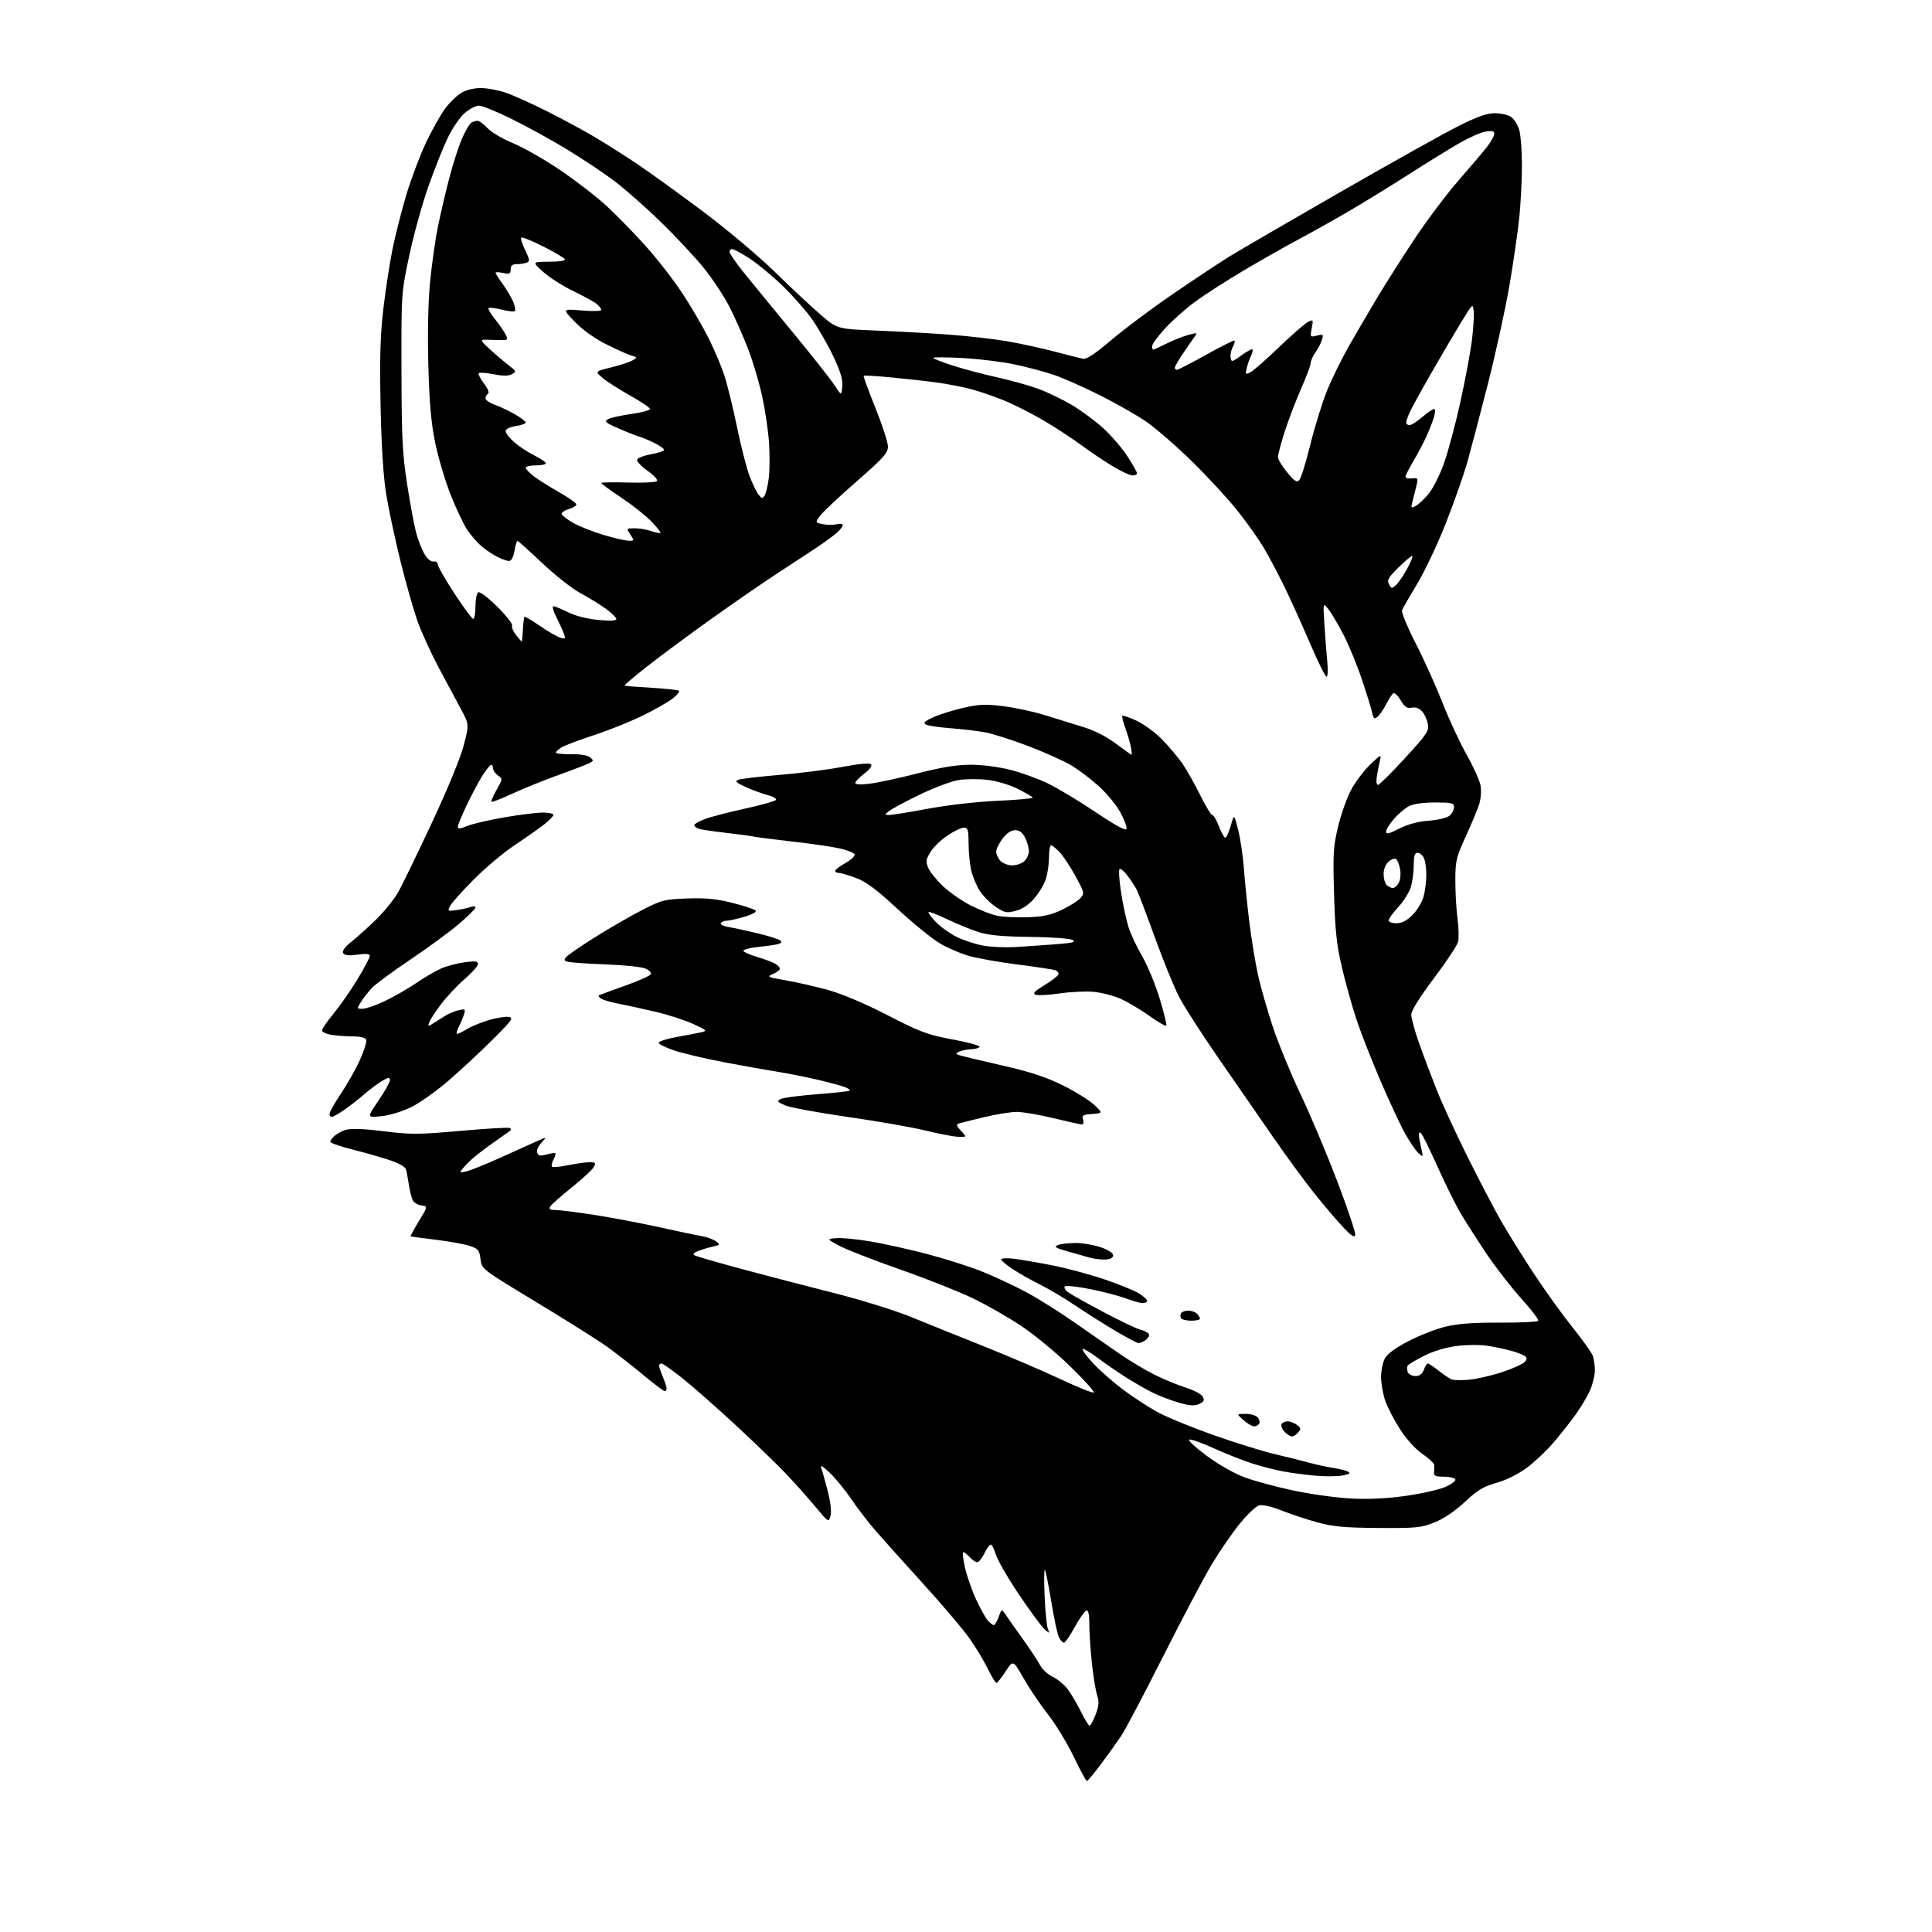 <?xml version="1.0" encoding="UTF-8" standalone="no"?>
<svg 
  version="1.1" 
  xmlns="http://www.w3.org/2000/svg" 
  xmlns:xlink="http://www.w3.org/1999/xlink" 
  xmlns:svg="http://www.w3.org/2000/svg"
  xmlns:rdf="http://www.w3.org/1999/02/22-rdf-syntax-ns#"
  xmlns:cc="http://creativecommons.org/ns#"
  xmlns:dc="http://purl.org/dc/elements/1.1/"
  viewBox="0 0 768 768"
  width="768"
  height="768"
>
<style>svg {background-color: white; }</style>"
<path stroke="none" fill="black" fill-rule="evenodd" d="M432.05,708.00C431.74,708.00 429.37,703.61 426.79,698.25C424.20,692.89 419.61,685.35 416.59,681.50C413.56,677.65 409.20,671.20 406.91,667.17C402.73,659.83 402.73,659.83 399.75,664.42C398.11,666.94 396.46,669.00 396.09,669.00C395.72,669.00 394.15,666.41 392.61,663.25C391.06,660.09 387.72,654.58 385.18,651.00C382.63,647.42 374.47,637.81 367.03,629.63C359.59,621.45 351.10,612.00 348.18,608.63C345.25,605.26 340.86,599.56 338.43,595.96C336.01,592.37 332.15,587.64 329.86,585.46C327.08,582.81 325.95,582.16 326.44,583.50C326.84,584.60 328.00,588.72 329.02,592.66C330.17,597.10 330.60,600.86 330.14,602.56C329.42,605.28 329.39,605.26 324.09,598.89C321.16,595.38 315.99,589.58 312.60,586.00C309.22,582.42 300.21,573.72 292.60,566.66C284.98,559.60 275.40,551.16 271.31,547.91C267.22,544.66 263.45,542.00 262.93,542.00C262.42,542.00 262.00,542.40 262.00,542.88C262.00,543.36 262.68,545.37 263.50,547.35C264.32,549.32 265.00,551.40 265.00,551.97C265.00,552.54 264.65,553.00 264.22,553.00C263.78,553.00 259.85,550.02 255.47,546.37C251.08,542.73 244.64,537.71 241.15,535.22C237.66,532.72 225.06,524.79 213.15,517.59C191.50,504.50 191.50,504.50 191.00,500.50C190.55,496.89 190.12,496.38 186.61,495.23C184.47,494.53 178.39,493.44 173.11,492.80C167.82,492.16 163.38,491.56 163.23,491.47C163.09,491.37 164.57,488.64 166.53,485.40C170.09,479.50 170.09,479.50 167.54,479.18C166.14,479.01 164.60,478.11 164.12,477.18C163.63,476.26 162.92,473.48 162.54,471.00C162.16,468.52 161.64,465.74 161.38,464.82C161.09,463.80 158.45,462.33 154.70,461.11C151.29,460.00 145.68,458.38 142.23,457.51C138.78,456.65 134.78,455.49 133.35,454.94C130.82,453.98 130.79,453.89 132.52,451.98C133.50,450.90 135.76,449.61 137.56,449.11C139.70,448.52 144.86,448.72 152.66,449.70C163.35,451.04 166.33,451.02 183.34,449.51C193.70,448.59 202.43,448.10 202.75,448.42C203.07,448.74 203.15,449.17 202.92,449.38C202.69,449.59 200.00,451.50 196.94,453.63C193.88,455.76 190.06,458.64 188.44,460.02C186.82,461.41 184.82,463.40 184.00,464.44C182.58,466.23 182.66,466.29 185.50,465.61C187.15,465.21 193.00,462.86 198.50,460.38C204.00,457.90 210.53,454.96 213.00,453.84C217.50,451.80 217.50,451.80 215.22,454.25C213.90,455.66 213.20,457.35 213.54,458.25C214.02,459.49 214.79,459.63 217.26,458.93C218.97,458.44 220.55,458.21 220.76,458.43C220.98,458.65 220.64,459.81 220.00,461.00C219.36,462.19 219.11,463.45 219.45,463.78C219.78,464.11 222.66,463.85 225.84,463.19C229.02,462.54 232.85,462.00 234.35,462.00C236.72,462.00 236.94,462.25 236.05,463.91C235.49,464.96 231.53,468.61 227.26,472.04C222.99,475.46 219.14,478.88 218.70,479.63C218.10,480.66 218.62,481.00 220.81,481.00C222.41,481.00 229.30,481.86 236.11,482.92C242.92,483.98 254.57,486.18 262.00,487.82C269.43,489.45 277.11,491.07 279.08,491.41C281.04,491.75 283.52,492.66 284.58,493.43C286.40,494.77 286.35,494.87 283.50,495.50C281.85,495.86 279.22,496.65 277.66,497.24C275.66,498.00 275.21,498.53 276.16,499.04C276.90,499.44 285.38,501.89 295.00,504.49C304.62,507.08 321.10,511.37 331.61,514.02C342.22,516.70 355.79,520.92 362.11,523.50C368.38,526.07 381.38,531.30 391.00,535.14C400.62,538.97 414.28,544.82 421.34,548.13C428.40,551.45 434.45,553.88 434.80,553.53C435.14,553.19 430.94,548.53 425.46,543.18C419.98,537.82 411.25,530.61 406.06,527.14C400.87,523.68 392.10,518.66 386.56,516.01C381.03,513.35 367.96,508.18 357.53,504.53C347.10,500.88 336.33,496.67 333.59,495.19C328.62,492.50 328.62,492.50 332.47,492.18C334.59,492.00 340.64,492.58 345.91,493.47C351.19,494.35 361.35,496.61 368.50,498.48C375.65,500.35 385.55,503.51 390.50,505.50C395.45,507.49 403.32,511.18 408.00,513.68C412.68,516.19 421.45,521.71 427.50,525.95C433.55,530.18 441.59,535.77 445.36,538.37C449.13,540.96 455.20,544.58 458.86,546.42C462.51,548.25 468.12,550.58 471.33,551.58C474.53,552.59 477.58,554.22 478.11,555.21C478.88,556.64 478.58,557.23 476.66,558.11C474.79,558.96 472.92,558.83 468.41,557.52C465.21,556.59 460.41,554.72 457.76,553.38C455.11,552.03 450.36,549.29 447.22,547.29C444.07,545.29 439.13,541.87 436.22,539.69C433.32,537.50 430.69,535.98 430.37,536.29C430.06,536.61 431.95,539.17 434.58,541.98C437.21,544.80 442.55,549.48 446.43,552.39C450.32,555.29 456.43,559.29 460.00,561.26C463.57,563.23 473.56,567.34 482.18,570.39C490.80,573.45 501.83,576.88 506.68,578.02C511.53,579.15 517.75,580.71 520.50,581.46C523.25,582.22 527.52,583.15 530.00,583.53C532.48,583.91 535.16,584.59 535.97,585.03C537.01,585.59 536.34,586.03 533.66,586.54C531.58,586.93 526.64,586.95 522.69,586.59C518.73,586.23 513.02,585.47 510.00,584.90C506.98,584.34 501.57,582.95 498.00,581.83C494.43,580.71 487.56,578.00 482.74,575.81C477.92,573.63 473.42,572.03 472.75,572.25C472.08,572.47 475.17,575.36 479.62,578.66C484.35,582.17 490.65,585.75 494.76,587.27C498.63,588.71 507.36,591.07 514.15,592.51C520.94,593.95 531.23,595.38 537.00,595.68C544.03,596.05 551.24,595.70 558.81,594.64C565.03,593.76 572.15,592.14 574.63,591.04C577.12,589.94 578.86,588.59 578.51,588.02C578.17,587.46 576.08,587.00 573.88,587.00C570.66,587.00 569.91,586.65 570.05,585.25C570.15,584.29 570.18,582.96 570.12,582.30C570.05,581.64 567.93,579.67 565.41,577.94C562.66,576.05 559.09,572.11 556.53,568.14C554.17,564.49 551.51,559.35 550.62,556.72C549.73,554.08 549.00,549.90 549.00,547.42C549.00,544.93 549.66,541.63 550.46,540.08C551.43,538.21 554.56,535.89 559.83,533.15C564.19,530.88 570.84,528.28 574.62,527.36C579.54,526.17 585.70,525.72 596.24,525.77C604.35,525.81 611.21,525.47 611.48,525.03C611.76,524.58 608.71,520.59 604.71,516.16C600.70,511.73 594.47,503.70 590.86,498.30C587.25,492.91 582.67,485.75 580.68,482.40C578.69,479.04 574.56,470.73 571.51,463.92C568.45,457.12 565.51,451.11 564.98,450.58C564.34,449.94 564.01,450.11 564.02,451.05C564.04,451.85 564.45,454.22 564.94,456.32C565.81,460.10 565.80,460.13 563.84,458.35C562.74,457.36 560.34,453.84 558.50,450.53C556.65,447.21 552.25,437.75 548.70,429.50C545.16,421.25 540.85,410.23 539.13,405.00C537.41,399.77 534.84,390.55 533.42,384.50C531.34,375.63 530.74,370.02 530.31,355.50C529.83,339.45 530.01,336.54 531.90,328.62C533.07,323.73 535.40,317.16 537.07,314.01C538.75,310.87 542.18,306.32 544.69,303.90C548.73,300.01 549.19,299.79 548.63,302.00C548.28,303.38 547.72,306.19 547.37,308.25C546.99,310.53 547.14,312.00 547.76,312.00C548.32,312.00 553.15,307.22 558.49,301.38C567.38,291.67 568.15,290.51 567.59,287.70C567.25,286.01 566.21,283.78 565.27,282.74C564.18,281.54 562.69,281.02 561.17,281.31C559.29,281.67 558.37,281.05 556.80,278.38C555.70,276.52 554.39,275.26 553.89,275.57C553.38,275.88 552.11,277.82 551.06,279.88C550.01,281.95 548.46,284.21 547.61,284.91C546.31,285.99 545.99,285.75 545.47,283.34C545.13,281.78 543.28,275.77 541.34,270.00C539.41,264.23 536.06,256.12 533.90,252.00C531.74,247.88 529.06,243.38 527.94,242.00C525.91,239.50 525.91,239.50 526.49,248.50C526.81,253.45 527.32,260.09 527.63,263.25C527.94,266.41 527.80,269.00 527.32,269.00C526.83,269.00 523.78,262.81 520.54,255.25C517.30,247.69 512.65,237.45 510.21,232.50C507.78,227.55 504.18,220.80 502.22,217.50C500.26,214.20 495.61,207.68 491.90,203.00C488.18,198.32 480.04,189.51 473.82,183.40C467.59,177.30 459.41,170.19 455.63,167.60C451.84,165.01 443.52,160.27 437.13,157.07C430.73,153.87 422.58,150.25 419.01,149.04C415.44,147.83 408.46,145.96 403.51,144.90C398.55,143.84 389.21,142.68 382.75,142.33C376.29,141.98 371.00,141.95 371.00,142.27C371.00,142.58 374.49,143.96 378.75,145.32C383.01,146.69 391.00,148.81 396.50,150.02C402.00,151.24 409.43,153.33 413.00,154.66C416.57,155.99 422.50,158.86 426.16,161.03C429.82,163.20 435.41,167.35 438.59,170.24C441.76,173.13 446.07,178.16 448.18,181.41C450.28,184.65 452.00,187.69 452.00,188.16C452.00,188.62 451.18,189.00 450.18,189.00C449.18,189.00 445.58,187.31 442.17,185.25C438.77,183.19 433.17,179.42 429.74,176.88C426.31,174.33 419.58,169.94 414.79,167.11C410.01,164.29 402.76,160.64 398.69,159.01C394.62,157.38 388.81,155.40 385.76,154.61C382.72,153.82 376.91,152.70 372.86,152.12C368.81,151.55 360.58,150.62 354.57,150.05C348.56,149.48 343.50,149.17 343.31,149.36C343.12,149.54 345.22,155.28 347.97,162.10C350.72,168.92 352.97,175.85 352.97,177.50C352.97,180.09 351.26,181.99 340.39,191.49C333.46,197.53 326.95,203.66 325.92,205.11C324.04,207.76 324.04,207.76 327.12,208.37C328.81,208.71 331.28,208.72 332.60,208.39C333.96,208.04 335.00,208.23 335.00,208.80C335.00,209.36 333.74,210.87 332.21,212.16C330.67,213.45 326.96,216.12 323.96,218.11C320.95,220.10 314.00,224.66 308.50,228.25C303.00,231.84 291.24,239.96 282.36,246.30C273.49,252.64 262.11,261.07 257.08,265.04C252.05,269.02 248.06,272.39 248.22,272.53C248.37,272.67 253.19,273.07 258.92,273.40C264.66,273.74 269.61,274.28 269.92,274.60C270.24,274.92 269.15,276.27 267.50,277.60C265.85,278.94 260.45,282.02 255.50,284.45C250.55,286.88 241.77,290.40 236.00,292.27C230.22,294.15 224.48,296.31 223.25,297.08C222.01,297.85 221.00,298.80 221.00,299.18C221.00,299.57 223.69,299.85 226.98,299.80C230.57,299.75 233.59,300.24 234.54,301.03C235.99,302.23 235.98,302.43 234.51,303.25C233.63,303.75 228.08,305.89 222.20,308.00C216.31,310.11 207.97,313.49 203.66,315.49C199.34,317.50 195.62,318.95 195.38,318.72C195.15,318.48 196.06,316.33 197.42,313.95C199.84,309.69 199.85,309.58 197.94,308.25C196.87,307.50 196.00,306.24 196.00,305.44C196.00,304.65 195.66,304.00 195.25,304.00C194.84,304.00 193.30,305.92 191.82,308.25C190.35,310.59 187.54,315.86 185.57,319.97C183.61,324.08 182.00,328.00 182.00,328.67C182.00,329.58 182.94,329.51 185.67,328.36C187.70,327.52 194.33,325.97 200.42,324.92C206.52,323.87 213.41,323.01 215.75,323.01C218.09,323.00 220.00,323.41 220.00,323.92C220.00,324.42 218.31,326.15 216.25,327.76C214.19,329.37 208.90,333.09 204.50,336.02C200.10,338.96 192.82,345.08 188.32,349.62C183.82,354.15 179.61,358.86 178.96,360.08C177.81,362.22 177.90,362.28 181.64,361.75C183.76,361.44 186.29,360.88 187.25,360.49C188.21,360.10 189.00,360.22 189.00,360.75C189.00,361.27 185.96,364.28 182.25,367.43C178.54,370.57 169.84,376.94 162.92,381.59C156.01,386.23 149.20,391.26 147.80,392.76C146.40,394.27 144.47,396.74 143.51,398.25C141.79,400.97 141.80,401.00 144.13,401.00C145.44,401.00 149.41,399.62 152.97,397.94C156.52,396.26 162.13,393.04 165.42,390.79C168.71,388.55 173.23,385.92 175.45,384.95C177.68,383.99 181.86,382.89 184.75,382.50C188.92,381.96 190.00,382.10 190.00,383.22C190.00,383.99 187.63,386.67 184.73,389.17C181.83,391.67 177.62,396.14 175.38,399.11C173.13,402.07 171.00,405.34 170.63,406.38C170.02,408.11 170.14,408.14 172.23,406.79C173.48,405.99 175.62,404.63 177.00,403.78C178.38,402.93 180.77,401.94 182.33,401.58C184.92,400.98 185.10,401.11 184.45,403.21C184.06,404.47 183.12,406.74 182.35,408.25C181.58,409.76 181.30,411.00 181.72,411.00C182.15,410.99 183.94,410.11 185.71,409.04C187.47,407.96 191.41,406.36 194.45,405.47C197.50,404.58 201.01,404.03 202.25,404.24C204.24,404.58 203.50,405.62 196.00,413.10C191.32,417.77 183.51,425.05 178.64,429.28C173.76,433.52 166.98,438.36 163.56,440.05C159.91,441.84 154.95,443.36 151.57,443.70C145.81,444.30 145.81,444.30 150.40,437.59C152.93,433.89 155.00,430.20 155.00,429.38C155.00,428.12 154.51,428.17 151.89,429.69C150.18,430.69 146.91,433.13 144.64,435.11C142.36,437.10 138.75,439.91 136.61,441.36C134.47,442.81 132.33,444.00 131.86,444.00C131.39,444.00 131.00,443.43 131.00,442.74C131.00,442.05 133.06,438.40 135.58,434.65C138.10,430.89 141.50,424.85 143.12,421.23C144.75,417.61 145.85,414.05 145.57,413.32C145.25,412.48 143.31,412.00 140.28,411.99C137.65,411.98 133.81,411.70 131.75,411.36C129.69,411.02 128.00,410.23 128.00,409.61C128.00,408.99 130.05,406.01 132.55,402.99C135.05,399.97 139.33,393.84 142.05,389.36C144.77,384.88 147.00,380.68 147.00,380.02C147.00,379.15 145.63,379.00 142.11,379.49C138.60,379.97 136.99,379.79 136.42,378.88C135.90,378.02 137.10,376.42 140.07,374.05C142.50,372.10 146.99,368.02 150.03,365.00C153.07,361.98 156.83,357.25 158.37,354.50C159.91,351.75 165.91,339.39 171.69,327.04C177.95,313.67 183.07,301.21 184.35,296.25C186.50,287.91 186.50,287.91 183.14,281.71C181.29,278.29 177.38,271.00 174.45,265.50C171.52,260.00 167.80,251.90 166.18,247.50C164.57,243.10 161.41,232.07 159.18,223.00C156.94,213.93 154.36,201.78 153.44,196.00C152.37,189.27 151.59,176.69 151.28,161.00C150.91,142.50 151.17,133.19 152.36,123.00C153.22,115.58 154.86,104.85 156.01,99.16C157.15,93.48 159.67,83.58 161.61,77.16C163.55,70.75 167.07,61.45 169.43,56.50C171.80,51.55 175.16,45.57 176.90,43.22C178.64,40.86 181.51,38.05 183.28,36.97C185.24,35.77 188.29,35.01 191.09,35.00C193.62,35.00 198.12,35.84 201.09,36.86C204.07,37.89 211.45,41.21 217.50,44.25C223.55,47.30 232.04,51.88 236.36,54.44C240.68,57.00 248.33,61.86 253.36,65.23C258.39,68.61 270.15,77.10 279.50,84.11C288.85,91.11 301.68,101.90 308.00,108.08C314.32,114.26 322.49,121.89 326.15,125.05C332.80,130.78 332.80,130.78 348.65,131.42C357.37,131.77 370.44,132.50 377.70,133.05C384.96,133.60 395.09,134.76 400.20,135.63C405.32,136.50 413.77,138.34 419.00,139.71C424.23,141.07 429.40,142.39 430.50,142.62C431.90,142.92 435.29,140.67 441.83,135.11C446.96,130.75 457.96,122.53 466.28,116.84C474.60,111.15 484.58,104.53 488.45,102.13C492.33,99.72 512.15,88.20 532.50,76.51C552.85,64.82 574.10,52.95 579.73,50.13C587.29,46.34 591.09,45.00 594.26,45.00C596.62,45.00 599.54,45.69 600.74,46.53C601.94,47.37 603.39,49.73 603.96,51.78C604.52,53.83 604.99,60.06 604.99,65.64C605.00,71.22 604.53,80.45 603.97,86.14C603.40,91.84 601.62,104.15 600.02,113.50C598.41,122.85 594.58,140.40 591.49,152.50C588.40,164.60 584.74,178.53 583.36,183.45C581.98,188.37 578.17,199.24 574.90,207.61C571.62,215.97 566.45,226.93 563.41,231.97C560.37,237.01 557.63,241.79 557.33,242.59C557.02,243.38 559.47,249.31 562.77,255.77C566.08,262.22 570.89,272.90 573.48,279.50C576.07,286.10 580.36,295.32 583.01,300.00C585.66,304.68 588.14,310.16 588.52,312.18C588.91,314.29 588.68,317.50 588.00,319.68C587.33,321.78 584.93,327.55 582.66,332.50C578.86,340.78 578.53,342.18 578.52,350.00C578.51,354.68 578.90,361.50 579.38,365.17C579.86,368.83 579.97,372.99 579.61,374.41C579.26,375.82 574.92,382.35 569.98,388.91C564.26,396.52 561.00,401.75 561.00,403.34C561.00,404.72 562.40,409.81 564.11,414.67C565.82,419.53 568.99,427.93 571.14,433.34C573.30,438.76 578.81,450.72 583.40,459.92C587.99,469.13 593.91,480.45 596.54,485.08C599.18,489.71 605.03,499.12 609.55,506.00C614.07,512.88 621.02,522.55 624.99,527.50C628.97,532.45 632.62,537.54 633.11,538.82C633.60,540.09 633.99,542.79 633.98,544.82C633.97,546.84 633.06,550.47 631.97,552.88C630.88,555.28 628.32,559.56 626.29,562.38C624.26,565.19 620.33,570.17 617.55,573.43C614.77,576.69 609.96,581.23 606.86,583.52C603.46,586.02 598.70,588.38 594.86,589.46C589.69,590.91 587.34,592.32 582.32,597.02C578.41,600.68 573.99,603.67 570.32,605.15C564.98,607.30 563.13,607.49 548.00,607.39C534.65,607.30 530.03,606.88 523.81,605.20C519.59,604.05 513.15,601.92 509.50,600.46C505.54,598.88 501.95,598.05 500.56,598.40C499.29,598.71 495.79,602.02 492.78,605.74C489.77,609.46 484.79,616.71 481.70,621.85C478.61,626.99 469.93,643.42 462.41,658.35C454.88,673.28 447.37,687.52 445.72,690.00C444.06,692.48 440.44,697.54 437.66,701.25C434.88,704.96 432.36,708.00 432.05,708.00zM433.13,686.00C433.52,686.00 434.59,684.01 435.52,681.58C436.87,678.04 436.99,676.50 436.12,673.83C435.52,672.00 434.58,666.23 434.03,661.00C433.48,655.77 433.03,648.88 433.02,645.67C433.01,641.59 432.64,639.95 431.80,640.23C431.15,640.45 429.08,643.41 427.21,646.82C425.35,650.22 423.43,653.00 422.95,653.00C422.46,653.00 421.58,652.09 420.99,650.98C420.40,649.88 419.02,643.49 417.92,636.79C416.83,630.09 415.67,624.36 415.35,624.05C415.02,623.75 414.98,628.45 415.25,634.50C415.52,640.55 416.10,646.40 416.54,647.50C417.33,649.47 417.30,649.47 415.19,647.61C414.01,646.58 409.45,640.38 405.05,633.84C400.66,627.30 396.53,620.16 395.87,617.97C395.22,615.79 394.30,614.00 393.83,614.00C393.35,614.00 392.22,615.58 391.30,617.50C390.38,619.42 389.11,621.00 388.47,621.00C387.83,621.00 386.50,620.10 385.50,619.00C384.50,617.90 383.35,617.00 382.93,617.00C382.52,617.00 382.83,619.81 383.62,623.25C384.42,626.69 386.43,632.42 388.09,635.98C389.75,639.55 391.83,643.26 392.71,644.23C393.59,645.21 394.65,646.00 395.06,646.00C395.47,646.00 396.33,644.54 396.98,642.75C398.15,639.50 398.15,639.50 399.83,641.97C400.75,643.33 403.87,647.76 406.77,651.81C409.67,655.86 412.71,660.47 413.52,662.04C414.34,663.62 416.56,665.64 418.45,666.54C420.35,667.44 423.02,669.65 424.39,671.44C425.76,673.24 428.12,677.25 429.65,680.35C431.17,683.46 432.74,686.00 433.13,686.00zM513.53,571.00C512.86,571.00 511.52,570.13 510.56,569.06C509.59,568.00 509.10,566.65 509.46,566.06C509.82,565.48 510.91,565.00 511.87,565.00C512.83,565.00 514.47,565.63 515.52,566.39C517.14,567.57 517.22,568.03 516.09,569.39C515.36,570.28 514.20,571.00 513.53,571.00zM498.50,567.00C497.73,567.00 495.85,565.89 494.31,564.53C491.50,562.06 491.50,562.06 495.13,562.03C497.12,562.01 499.30,562.66 499.96,563.46C500.63,564.26 500.88,565.38 500.53,565.96C500.17,566.53 499.26,567.00 498.50,567.00zM584.00,548.46C587.02,548.18 592.95,546.82 597.17,545.42C601.40,544.03 605.42,542.20 606.11,541.37C607.13,540.13 607.10,539.67 605.94,538.92C605.15,538.42 602.75,537.52 600.62,536.93C598.49,536.34 594.39,535.47 591.51,535.00C588.57,534.52 583.18,534.54 579.18,535.04C574.70,535.61 569.86,537.05 566.11,538.95C562.83,540.60 559.89,542.37 559.57,542.89C559.25,543.40 559.27,544.54 559.60,545.41C559.94,546.28 561.30,547.00 562.63,547.00C564.29,547.00 565.35,546.22 566.00,544.50C566.52,543.12 567.23,542.00 567.58,542.00C567.93,542.00 569.85,543.28 571.86,544.85C573.86,546.42 576.17,547.99 577.00,548.33C577.83,548.67 580.98,548.73 584.00,548.46zM452.56,533.92C451.98,533.87 447.87,531.69 443.44,529.07C439.00,526.45 431.86,521.94 427.57,519.05C423.28,516.15 417.01,512.42 413.64,510.75C410.26,509.09 405.36,506.33 402.75,504.63C400.14,502.92 398.00,501.13 398.00,500.64C398.00,500.14 400.34,500.03 403.25,500.40C406.14,500.76 413.08,501.96 418.67,503.07C424.26,504.19 433.47,506.67 439.12,508.59C444.78,510.51 450.89,513.00 452.70,514.12C454.52,515.25 456.00,516.58 456.00,517.08C456.00,517.59 455.21,518.00 454.25,518.00C453.29,518.00 450.25,517.16 447.50,516.13C444.75,515.10 438.36,513.43 433.29,512.42C428.22,511.41 423.72,510.94 423.29,511.38C422.86,511.81 423.40,512.83 424.50,513.64C425.60,514.46 431.90,517.99 438.50,521.49C445.10,524.99 451.74,528.17 453.26,528.54C454.78,528.91 456.31,529.69 456.66,530.26C457.02,530.83 456.48,531.91 455.46,532.65C454.45,533.39 453.14,533.96 452.56,533.92zM473.56,525.00C471.67,525.00 469.84,524.55 469.50,524.00C469.16,523.45 469.16,522.55 469.50,522.00C469.84,521.45 471.13,521.00 472.36,521.00C473.59,521.00 475.14,521.54 475.80,522.20C476.46,522.86 477.00,523.76 477.00,524.20C477.00,524.64 475.45,525.00 473.56,525.00zM439.50,500.68C437.85,500.78 434.93,500.42 433.00,499.88C431.07,499.35 427.02,498.19 424.00,497.33C419.51,496.04 418.87,495.60 420.50,494.95C421.60,494.50 424.75,494.13 427.50,494.11C430.25,494.10 434.75,494.86 437.50,495.79C440.52,496.82 442.50,498.09 442.50,499.00C442.50,499.96 441.42,500.57 439.50,500.68zM538.73,490.88C538.45,492.09 537.28,491.37 534.07,488.00C531.71,485.52 526.57,479.49 522.64,474.59C518.71,469.69 511.23,459.48 506.00,451.90C500.77,444.32 491.10,430.33 484.50,420.82C477.90,411.30 470.85,400.36 468.83,396.51C466.82,392.65 462.43,381.94 459.09,372.69C455.74,363.45 452.50,354.90 451.88,353.69C451.26,352.49 449.65,350.03 448.31,348.23C446.97,346.43 445.51,345.19 445.07,345.46C444.63,345.73 444.89,349.90 445.64,354.73C446.39,359.55 447.71,365.75 448.58,368.50C449.44,371.25 451.87,376.43 453.97,380.00C456.07,383.57 459.22,391.16 460.96,396.85C462.70,402.55 463.89,407.44 463.61,407.73C463.32,408.01 460.26,406.23 456.80,403.76C453.33,401.30 448.25,398.28 445.50,397.06C442.75,395.83 437.96,394.58 434.85,394.28C431.74,393.98 425.63,394.26 421.26,394.90C416.90,395.54 412.57,395.77 411.65,395.42C410.36,394.92 411.17,394.05 415.17,391.64C418.02,389.91 420.53,387.98 420.74,387.33C420.94,386.69 420.30,385.92 419.31,385.62C418.31,385.32 411.70,384.33 404.60,383.43C397.51,382.53 388.86,381.00 385.39,380.04C381.92,379.08 376.53,376.76 373.43,374.89C370.32,373.03 362.80,366.89 356.72,361.26C348.43,353.58 344.32,350.52 340.30,349.01C337.34,347.90 334.27,347.00 333.46,347.00C332.66,347.00 332.00,346.63 332.00,346.18C332.00,345.74 333.82,344.34 336.05,343.09C338.28,341.84 339.93,340.30 339.72,339.66C339.51,339.03 336.90,337.96 333.92,337.29C330.94,336.61 322.43,335.37 315.00,334.53C307.57,333.68 300.58,332.78 299.46,332.53C298.34,332.27 293.31,331.60 288.29,331.03C283.27,330.46 278.45,329.73 277.58,329.39C276.71,329.06 276.00,328.42 276.00,327.98C276.00,327.53 277.91,326.45 280.25,325.57C282.59,324.70 289.66,322.86 295.96,321.48C302.27,320.10 307.84,318.56 308.34,318.06C308.89,317.51 307.53,316.68 304.91,315.98C302.52,315.33 298.57,313.87 296.14,312.73C292.46,311.00 292.04,310.53 293.62,309.94C294.67,309.56 302.04,308.70 310.01,308.03C317.98,307.36 329.17,305.93 334.89,304.85C341.43,303.61 345.63,303.23 346.22,303.82C346.82,304.42 345.84,305.78 343.58,307.50C341.61,309.01 340.00,310.69 340.00,311.23C340.00,311.86 342.13,311.97 345.75,311.53C348.91,311.15 357.49,309.30 364.80,307.42C374.37,304.96 380.29,304.00 385.89,304.00C390.42,304.00 396.99,304.84 401.59,306.02C405.94,307.12 412.65,309.55 416.50,311.40C420.35,313.26 428.90,318.40 435.50,322.82C443.76,328.36 447.60,330.42 447.82,329.45C448.00,328.67 446.89,325.74 445.37,322.94C443.84,320.13 440.06,315.51 436.96,312.67C433.85,309.83 428.86,306.03 425.85,304.24C422.84,302.45 415.15,299.00 408.77,296.58C402.38,294.16 394.75,291.71 391.82,291.15C388.90,290.58 382.65,289.84 377.94,289.49C373.23,289.14 368.74,288.46 367.96,287.97C366.89,287.32 367.71,286.58 371.18,285.04C373.73,283.91 379.13,282.24 383.16,281.32C389.29,279.94 391.90,279.84 399.00,280.74C403.68,281.33 411.10,282.94 415.50,284.33C419.90,285.71 426.67,287.81 430.54,288.98C434.99,290.33 439.77,292.75 443.52,295.56C446.79,298.00 449.62,300.00 449.81,300.00C450.00,300.00 449.86,298.54 449.50,296.75C449.14,294.96 448.14,291.58 447.28,289.23C446.42,286.88 445.91,284.76 446.15,284.52C446.39,284.28 448.94,285.18 451.83,286.51C454.71,287.85 459.30,291.23 462.03,294.03C464.75,296.83 468.37,301.13 470.06,303.59C471.76,306.05 474.91,311.65 477.08,316.03C479.24,320.42 481.42,324.00 481.92,324.00C482.42,324.00 483.61,326.02 484.55,328.50C485.50,330.98 486.63,333.00 487.08,333.00C487.52,333.00 488.49,330.86 489.24,328.25C490.60,323.50 490.60,323.50 492.22,330.00C493.11,333.57 494.13,340.55 494.49,345.50C494.85,350.45 495.81,359.90 496.63,366.50C497.44,373.10 498.97,382.45 500.02,387.27C501.06,392.09 503.76,401.54 506.00,408.27C508.25,415.00 513.20,427.02 517.00,435.00C520.80,442.98 527.33,458.45 531.50,469.38C535.68,480.32 538.93,489.99 538.73,490.88zM380.92,451.89C379.04,451.83 373.23,450.72 368.00,449.43C362.77,448.14 348.91,445.71 337.19,444.03C325.47,442.35 314.22,440.28 312.19,439.43C309.07,438.12 308.76,437.73 310.19,436.92C311.13,436.39 317.61,435.53 324.60,434.99C331.59,434.46 337.53,433.80 337.79,433.54C338.06,433.27 337.13,432.62 335.73,432.09C334.33,431.55 329.43,430.24 324.84,429.17C320.25,428.09 313.12,426.68 309.00,426.03C304.88,425.38 295.44,423.70 288.02,422.29C280.61,420.89 271.68,418.78 268.17,417.62C264.66,416.45 261.81,415.05 261.83,414.50C261.86,413.95 265.17,412.91 269.19,412.18C273.21,411.46 277.62,410.61 279.00,410.30C281.23,409.80 280.84,409.44 275.50,407.01C272.20,405.51 265.45,403.34 260.50,402.18C255.55,401.02 249.03,399.60 246.00,399.01C242.97,398.43 239.84,397.53 239.03,397.03C238.22,396.52 237.77,395.94 238.03,395.73C238.29,395.52 242.97,393.77 248.44,391.85C253.91,389.92 258.56,387.82 258.77,387.18C258.99,386.54 257.89,385.53 256.33,384.93C254.77,384.34 247.88,383.64 241.00,383.37C234.12,383.10 227.45,382.66 226.16,382.40C224.25,382.00 224.04,381.65 225.03,380.47C225.69,379.67 230.83,376.13 236.46,372.60C242.08,369.07 250.47,364.23 255.09,361.84C263.04,357.74 264.03,357.49 273.17,357.16C280.57,356.90 284.79,357.31 291.12,358.91C295.68,360.06 299.82,361.42 300.33,361.93C300.89,362.49 299.18,363.46 295.94,364.42C293.02,365.29 289.85,366.00 288.88,366.00C287.91,366.00 286.85,366.43 286.53,366.95C286.21,367.47 287.64,368.18 289.72,368.53C291.80,368.87 297.08,370.02 301.45,371.08C305.83,372.14 309.83,373.43 310.35,373.95C310.94,374.54 310.39,375.08 308.89,375.39C307.58,375.67 303.91,376.18 300.74,376.52C297.57,376.87 295.22,377.55 295.53,378.05C295.84,378.54 298.28,379.60 300.96,380.40C303.65,381.19 306.78,382.35 307.92,382.96C309.06,383.57 310.00,384.52 310.00,385.06C310.00,385.60 308.76,386.56 307.25,387.19C304.68,388.26 305.03,388.43 312.50,389.73C316.90,390.50 324.48,392.23 329.34,393.58C334.72,395.07 343.92,398.98 352.84,403.57C365.98,410.34 368.67,411.34 378.72,413.20C384.89,414.35 389.70,415.67 389.41,416.14C389.12,416.61 387.67,417.03 386.19,417.07C384.71,417.11 382.60,417.51 381.50,417.96C379.90,418.62 379.80,418.90 381.00,419.35C381.82,419.66 389.48,421.51 398.00,423.45C409.70,426.12 415.71,428.08 422.50,431.45C427.45,433.90 433.06,437.40 434.97,439.21C438.45,442.50 438.45,442.50 434.18,442.81C430.46,443.08 429.98,443.37 430.52,445.06C430.86,446.13 430.68,447.00 430.13,447.00C429.58,447.00 424.49,445.88 418.81,444.50C413.14,443.13 406.57,442.00 404.21,442.00C401.86,442.00 396.01,442.94 391.21,444.09C386.42,445.24 381.87,446.38 381.10,446.62C380.03,446.95 380.25,447.64 382.02,449.53C384.35,452.00 384.35,452.00 380.92,451.89zM403.50,376.47C407.35,376.24 414.49,375.75 419.36,375.38C426.33,374.85 427.83,374.48 426.36,373.65C425.32,373.06 417.88,372.52 409.50,372.42C398.48,372.30 393.07,371.80 389.10,370.55C386.12,369.60 380.52,367.31 376.63,365.46C372.75,363.61 369.37,362.30 369.11,362.56C368.85,362.82 370.18,364.62 372.06,366.56C373.94,368.50 377.73,371.18 380.49,372.53C383.24,373.87 387.98,375.40 391.00,375.92C394.02,376.45 399.65,376.69 403.50,376.47zM555.10,367.00C557.27,367.00 559.19,366.01 561.50,363.70C563.31,361.89 565.29,358.63 565.89,356.45C566.49,354.28 566.99,350.33 566.99,347.68C567.00,345.04 566.53,342.00 565.96,340.93C565.40,339.87 564.27,339.00 563.46,339.00C562.38,339.00 562.00,340.25 561.99,343.75C561.99,346.36 561.51,350.23 560.92,352.35C560.33,354.47 558.08,358.13 555.92,360.47C553.77,362.81 552.00,365.24 552.00,365.86C552.00,366.49 553.39,367.00 555.10,367.00zM408.50,364.62C414.72,364.41 417.75,363.75 422.09,361.67C425.17,360.20 428.49,358.12 429.46,357.04C431.17,355.16 431.10,354.84 427.52,348.29C425.48,344.56 422.65,340.26 421.22,338.75C419.79,337.24 418.26,336.00 417.81,336.00C417.37,336.00 417.00,338.09 417.00,340.63C417.00,343.18 416.48,347.01 415.84,349.14C415.20,351.27 413.15,354.80 411.28,356.98C409.04,359.60 406.50,361.33 403.84,362.04C400.18,363.03 399.43,362.89 395.91,360.56C393.77,359.14 390.91,356.30 389.56,354.24C388.20,352.18 386.64,348.48 386.07,346.00C385.51,343.52 385.04,338.69 385.02,335.25C385.00,329.87 384.75,329.00 383.17,329.00C382.17,329.00 379.26,330.38 376.71,332.07C374.16,333.76 371.11,336.70 369.93,338.61C368.07,341.61 367.95,342.47 369.00,345.00C369.67,346.61 372.36,349.93 374.98,352.38C377.60,354.84 382.55,358.26 385.99,359.99C389.42,361.73 394.09,363.54 396.36,364.02C398.64,364.50 404.10,364.77 408.50,364.62zM553.66,353.00C554.36,353.00 555.44,352.05 556.06,350.89C556.68,349.72 556.90,347.30 556.55,345.43C556.21,343.58 555.46,341.79 554.90,341.44C554.33,341.09 553.00,341.59 551.94,342.56C550.80,343.58 550.00,345.61 550.00,347.45C550.00,349.18 550.54,351.14 551.20,351.80C551.86,352.46 552.97,353.00 553.66,353.00zM402.33,344.00C403.99,344.00 406.17,343.26 407.17,342.35C408.18,341.43 409.00,339.61 409.00,338.30C409.00,336.98 408.31,334.57 407.47,332.95C406.42,330.91 405.20,330.00 403.53,330.00C401.95,330.00 400.21,331.17 398.55,333.34C397.15,335.18 396.00,337.51 396.00,338.52C396.00,339.52 396.74,341.17 397.65,342.17C398.57,343.18 400.67,344.00 402.33,344.00zM556.23,329.38C559.67,327.64 563.69,326.56 567.98,326.24C571.76,325.95 575.24,325.10 576.25,324.22C577.21,323.38 578.00,321.86 578.00,320.85C578.00,319.21 577.12,319.00 570.45,319.00C565.81,319.00 561.82,319.56 560.10,320.45C558.56,321.25 555.88,323.51 554.15,325.48C552.42,327.46 551.00,329.74 551.00,330.55C551.00,331.71 552.13,331.46 556.23,329.38zM353.50,323.96C354.60,323.97 361.57,322.85 369.00,321.46C376.86,320.00 388.44,318.68 396.71,318.32C404.53,317.97 410.75,317.40 410.52,317.04C410.30,316.68 407.65,315.14 404.62,313.60C401.51,312.03 396.34,310.48 392.74,310.03C389.24,309.60 384.01,309.61 381.13,310.07C378.25,310.52 371.31,313.12 365.70,315.83C360.09,318.54 354.60,321.48 353.50,322.35C351.50,323.94 351.50,323.94 353.50,323.96zM207.39,255.00C207.52,255.00 207.74,252.87 207.87,250.28C208.01,247.68 208.28,245.39 208.48,245.19C208.68,244.99 211.47,246.63 214.67,248.84C217.88,251.04 221.51,253.14 222.75,253.49C224.81,254.08 224.92,253.92 224.04,251.60C223.51,250.21 222.15,247.25 221.02,245.03C219.89,242.82 219.43,241.00 220.01,241.00C220.59,241.00 223.19,242.06 225.78,243.37C228.67,244.81 233.32,246.00 237.75,246.43C242.60,246.89 245.00,246.77 245.00,246.07C245.00,245.49 243.09,243.63 240.75,241.93C238.41,240.24 233.88,237.45 230.67,235.75C227.47,234.04 220.65,228.67 215.53,223.82C210.40,218.97 205.97,215.00 205.69,215.00C205.41,215.00 204.87,216.80 204.50,219.00C204.07,221.53 203.29,223.00 202.36,223.00C201.56,223.00 199.46,222.26 197.70,221.36C195.94,220.46 193.15,218.60 191.50,217.23C189.85,215.85 187.26,212.88 185.74,210.62C184.23,208.35 181.22,202.00 179.07,196.50C176.91,191.00 174.17,181.78 172.99,176.00C171.39,168.21 170.69,160.30 170.28,145.39C169.93,132.89 170.18,120.40 170.93,112.41C171.60,105.33 173.02,95.25 174.10,90.02C175.17,84.78 177.23,76.00 178.67,70.50C180.11,65.00 182.36,58.04 183.68,55.03C185.00,52.03 186.63,49.22 187.29,48.80C187.96,48.38 189.09,48.02 189.81,48.02C190.52,48.01 192.32,49.32 193.81,50.94C195.29,52.56 199.77,55.21 203.76,56.84C207.75,58.46 216.08,63.19 222.26,67.34C228.44,71.50 236.83,77.94 240.91,81.67C244.98,85.40 252.14,92.74 256.83,97.98C261.51,103.21 268.13,111.79 271.55,117.04C274.97,122.29 279.56,130.17 281.74,134.54C283.93,138.92 286.71,145.52 287.93,149.22C289.14,152.91 291.41,162.13 292.97,169.72C294.52,177.30 296.74,186.00 297.90,189.06C299.05,192.12 300.67,195.49 301.48,196.56C302.76,198.23 303.10,198.29 303.94,197.01C304.48,196.19 305.22,193.07 305.60,190.09C305.97,187.10 306.02,180.79 305.71,176.08C305.39,171.36 304.17,163.05 302.99,157.62C301.80,152.18 299.34,143.83 297.52,139.05C295.69,134.27 292.40,126.78 290.20,122.41C288.01,118.03 283.29,110.87 279.74,106.48C276.18,102.09 268.37,93.75 262.38,87.95C256.40,82.14 248.12,74.87 244.00,71.78C239.88,68.69 231.55,63.15 225.50,59.47C219.45,55.78 209.60,50.35 203.60,47.39C197.61,44.42 191.66,42.00 190.39,42.00C189.11,42.00 186.54,43.34 184.67,44.99C182.80,46.63 179.80,51.02 178.01,54.74C176.22,58.46 172.76,67.12 170.33,74.00C167.89,80.88 164.46,93.25 162.71,101.50C159.52,116.50 159.52,116.50 159.59,147.50C159.65,174.13 159.97,180.48 161.84,192.50C163.03,200.20 164.64,208.86 165.42,211.75C166.19,214.64 167.69,218.47 168.74,220.25C169.90,222.21 171.33,223.38 172.33,223.21C173.25,223.04 174.00,223.55 174.00,224.33C174.00,225.11 176.97,230.30 180.61,235.87C184.25,241.44 187.62,246.00 188.11,246.00C188.60,246.00 189.00,243.78 189.00,241.06C189.00,238.34 189.50,235.81 190.10,235.44C190.72,235.06 194.03,237.56 197.62,241.12C201.15,244.61 203.83,248.01 203.57,248.67C203.32,249.33 204.02,251.03 205.13,252.44C206.24,253.85 207.25,255.00 207.39,255.00zM554.93,232.56C555.91,231.68 557.93,228.72 559.42,225.98C560.91,223.24 561.77,221.00 561.35,221.00C560.92,221.00 558.44,223.10 555.84,225.66C551.86,229.57 551.27,230.63 552.13,232.24C553.08,234.02 553.30,234.04 554.93,232.56zM249.87,214.95C252.16,215.00 252.18,214.93 250.59,212.50C248.96,210.00 248.96,210.00 252.33,210.00C254.18,210.00 257.14,210.50 258.90,211.12C260.66,211.73 262.29,212.05 262.52,211.82C262.74,211.59 261.10,209.53 258.88,207.23C256.65,204.93 251.27,200.68 246.92,197.78C242.57,194.88 239.01,192.28 239.01,192.00C239.00,191.72 243.78,191.64 249.63,191.82C255.48,191.99 260.66,191.74 261.14,191.26C261.63,190.77 260.03,189.00 257.43,187.16C254.91,185.39 253.03,183.39 253.25,182.72C253.46,182.05 255.97,181.08 258.82,180.57C261.67,180.05 264.00,179.28 264.00,178.84C264.00,178.40 262.31,177.19 260.25,176.15C258.19,175.11 255.38,173.93 254.00,173.52C252.62,173.12 248.88,171.64 245.68,170.23C240.68,168.03 240.11,167.52 241.68,166.64C242.68,166.07 246.88,165.14 251.00,164.55C255.12,163.97 258.44,163.07 258.37,162.54C258.30,162.01 254.60,159.53 250.15,157.04C245.70,154.54 240.83,151.40 239.31,150.06C236.55,147.62 236.55,147.62 243.03,146.03C246.59,145.15 250.40,143.89 251.50,143.23C253.44,142.07 253.42,142.01 251.00,141.34C249.63,140.95 245.13,138.94 241.00,136.87C236.36,134.54 231.59,131.13 228.50,127.93C223.50,122.76 223.50,122.76 231.25,123.42C235.59,123.79 239.00,123.69 239.00,123.20C239.00,122.71 238.21,121.65 237.25,120.85C236.29,120.04 232.08,117.73 227.90,115.71C223.72,113.69 218.32,110.25 215.90,108.06C211.50,104.08 211.50,104.08 218.31,104.04C222.70,104.01 224.89,103.64 224.48,102.97C224.13,102.41 220.24,100.13 215.82,97.91C211.41,95.69 207.53,94.14 207.21,94.46C206.89,94.78 207.58,97.02 208.76,99.44C210.60,103.24 210.68,103.91 209.36,104.41C208.52,104.74 206.75,105.00 205.42,105.00C203.64,105.00 203.00,105.55 203.00,107.08C203.00,108.87 202.58,109.07 200.00,108.50C198.35,108.14 197.00,108.11 197.00,108.43C197.00,108.75 198.29,110.80 199.86,112.97C201.44,115.14 203.30,118.30 204.00,119.99C204.70,121.68 205.00,123.33 204.67,123.66C204.34,123.99 201.98,123.73 199.42,123.08C196.85,122.44 194.51,122.16 194.21,122.46C193.91,122.76 195.02,124.69 196.67,126.75C198.32,128.81 200.21,131.51 200.87,132.75C201.82,134.54 201.80,135.03 200.79,135.13C200.08,135.21 197.47,135.19 195.00,135.09C190.50,134.91 190.50,134.91 194.59,138.70C196.84,140.79 200.20,143.67 202.07,145.09C205.28,147.55 205.36,147.74 203.47,148.75C202.08,149.49 199.91,149.50 196.22,148.77C193.32,148.19 190.67,148.00 190.33,148.33C190.00,148.67 190.91,150.51 192.36,152.41C193.92,154.45 194.59,156.13 194.00,156.50C193.45,156.84 193.00,157.68 193.00,158.36C193.00,159.04 194.69,160.20 196.75,160.93C198.81,161.66 202.41,163.37 204.75,164.73C207.09,166.08 209.00,167.54 209.00,167.97C209.00,168.39 207.20,169.03 205.00,169.38C202.57,169.77 201.00,170.57 201.00,171.41C201.00,172.17 202.53,174.13 204.40,175.77C206.26,177.41 209.86,179.79 212.40,181.05C214.93,182.32 217.00,183.72 217.00,184.18C217.00,184.63 215.20,185.00 213.00,185.00C210.80,185.00 209.00,185.43 209.00,185.95C209.00,186.47 210.46,188.01 212.25,189.37C214.04,190.72 218.55,193.56 222.27,195.67C226.00,197.78 229.07,199.95 229.10,200.50C229.13,201.05 227.75,201.91 226.04,202.40C224.33,202.90 223.10,203.80 223.29,204.40C223.49,205.01 225.64,206.61 228.07,207.97C230.51,209.33 235.88,211.44 240.00,212.67C244.12,213.89 248.56,214.92 249.87,214.95zM562.79,201.11C563.92,200.51 566.22,198.34 567.90,196.31C569.58,194.27 572.29,188.92 573.91,184.43C575.54,179.93 578.45,169.11 580.39,160.38C582.33,151.65 584.41,140.63 585.03,135.90C585.64,131.17 586.00,125.77 585.82,123.90C585.50,120.50 585.50,120.50 580.90,128.00C578.37,132.12 572.94,141.35 568.84,148.50C564.73,155.65 560.84,162.76 560.19,164.30C559.53,165.84 559.00,167.52 559.00,168.05C559.00,168.57 559.59,169.00 560.32,169.00C561.05,169.00 563.46,167.44 565.69,165.53C567.91,163.63 569.98,162.31 570.28,162.61C570.57,162.91 570.46,164.35 570.02,165.83C569.58,167.30 568.33,170.53 567.24,173.00C566.15,175.47 563.84,179.91 562.10,182.85C560.36,185.79 558.84,188.71 558.72,189.34C558.59,190.02 559.58,190.36 561.16,190.18C563.69,189.89 563.78,190.04 563.03,193.19C562.60,195.01 561.90,197.79 561.49,199.36C560.78,202.01 560.87,202.14 562.79,201.11zM516.50,190.83C517.18,190.10 519.17,183.68 520.92,176.57C522.67,169.45 525.68,159.78 527.61,155.07C529.54,150.35 533.43,142.45 536.25,137.50C539.08,132.55 544.07,124.00 547.36,118.50C550.65,113.00 557.37,102.42 562.29,95.00C567.22,87.58 575.13,77.06 579.88,71.63C584.62,66.20 589.74,60.16 591.25,58.20C592.76,56.25 594.00,53.99 594.00,53.19C594.00,52.09 593.16,51.88 590.54,52.30C588.64,52.61 583.81,54.76 579.79,57.09C575.78,59.41 566.89,64.90 560.04,69.29C553.19,73.68 542.84,80.05 537.04,83.46C531.24,86.87 522.00,92.06 516.50,94.99C511.00,97.92 500.88,103.66 494.00,107.75C487.12,111.84 478.48,117.42 474.79,120.15C471.10,122.89 465.82,127.61 463.04,130.64C460.27,133.68 458.00,136.80 458.00,137.58C458.00,138.36 458.19,139.00 458.42,139.00C458.65,139.00 461.01,137.92 463.67,136.60C466.33,135.27 470.23,133.72 472.33,133.15C476.16,132.12 476.17,132.12 474.56,134.31C473.67,135.51 471.61,138.50 469.97,140.95C468.34,143.39 467.00,145.75 467.00,146.20C467.00,146.64 467.39,147.00 467.88,147.00C468.36,147.00 473.60,144.29 479.53,140.98C485.45,137.68 490.50,135.16 490.73,135.40C490.97,135.64 490.65,136.79 490.02,137.97C489.39,139.14 489.02,141.02 489.19,142.13C489.48,144.05 489.74,143.99 493.75,141.08C496.09,139.38 498.00,138.47 498.00,139.06C498.00,139.65 497.61,140.89 497.14,141.82C496.66,142.74 495.97,144.76 495.61,146.30C494.97,148.95 495.06,149.04 497.15,147.92C498.37,147.27 503.44,142.81 508.43,138.01C513.42,133.21 518.54,128.74 519.81,128.07C522.06,126.90 522.10,126.96 521.44,130.48C520.77,134.03 520.81,134.09 523.49,133.41C526.01,132.78 526.16,132.91 525.48,135.11C525.07,136.43 523.90,138.69 522.87,140.15C521.84,141.61 521.00,143.51 521.00,144.36C521.00,145.21 519.25,149.89 517.10,154.76C514.96,159.63 512.04,167.33 510.60,171.86C509.17,176.39 508.00,180.82 508.00,181.70C508.00,182.58 509.63,185.29 511.63,187.73C514.60,191.35 515.49,191.92 516.50,190.83zM334.82,153.58C335.05,150.73 334.10,147.60 331.03,141.20C328.77,136.49 324.96,129.91 322.57,126.57C320.18,123.23 314.91,117.30 310.86,113.39C306.81,109.49 300.93,104.65 297.80,102.64C294.66,100.64 291.62,99.00 291.05,99.00C290.47,99.00 290.00,99.51 290.00,100.14C290.00,100.77 292.57,104.48 295.71,108.39C298.85,112.30 307.55,122.92 315.05,132.00C322.54,141.07 329.99,150.50 331.59,152.94C334.50,157.39 334.50,157.39 334.82,153.58z" />

</svg>